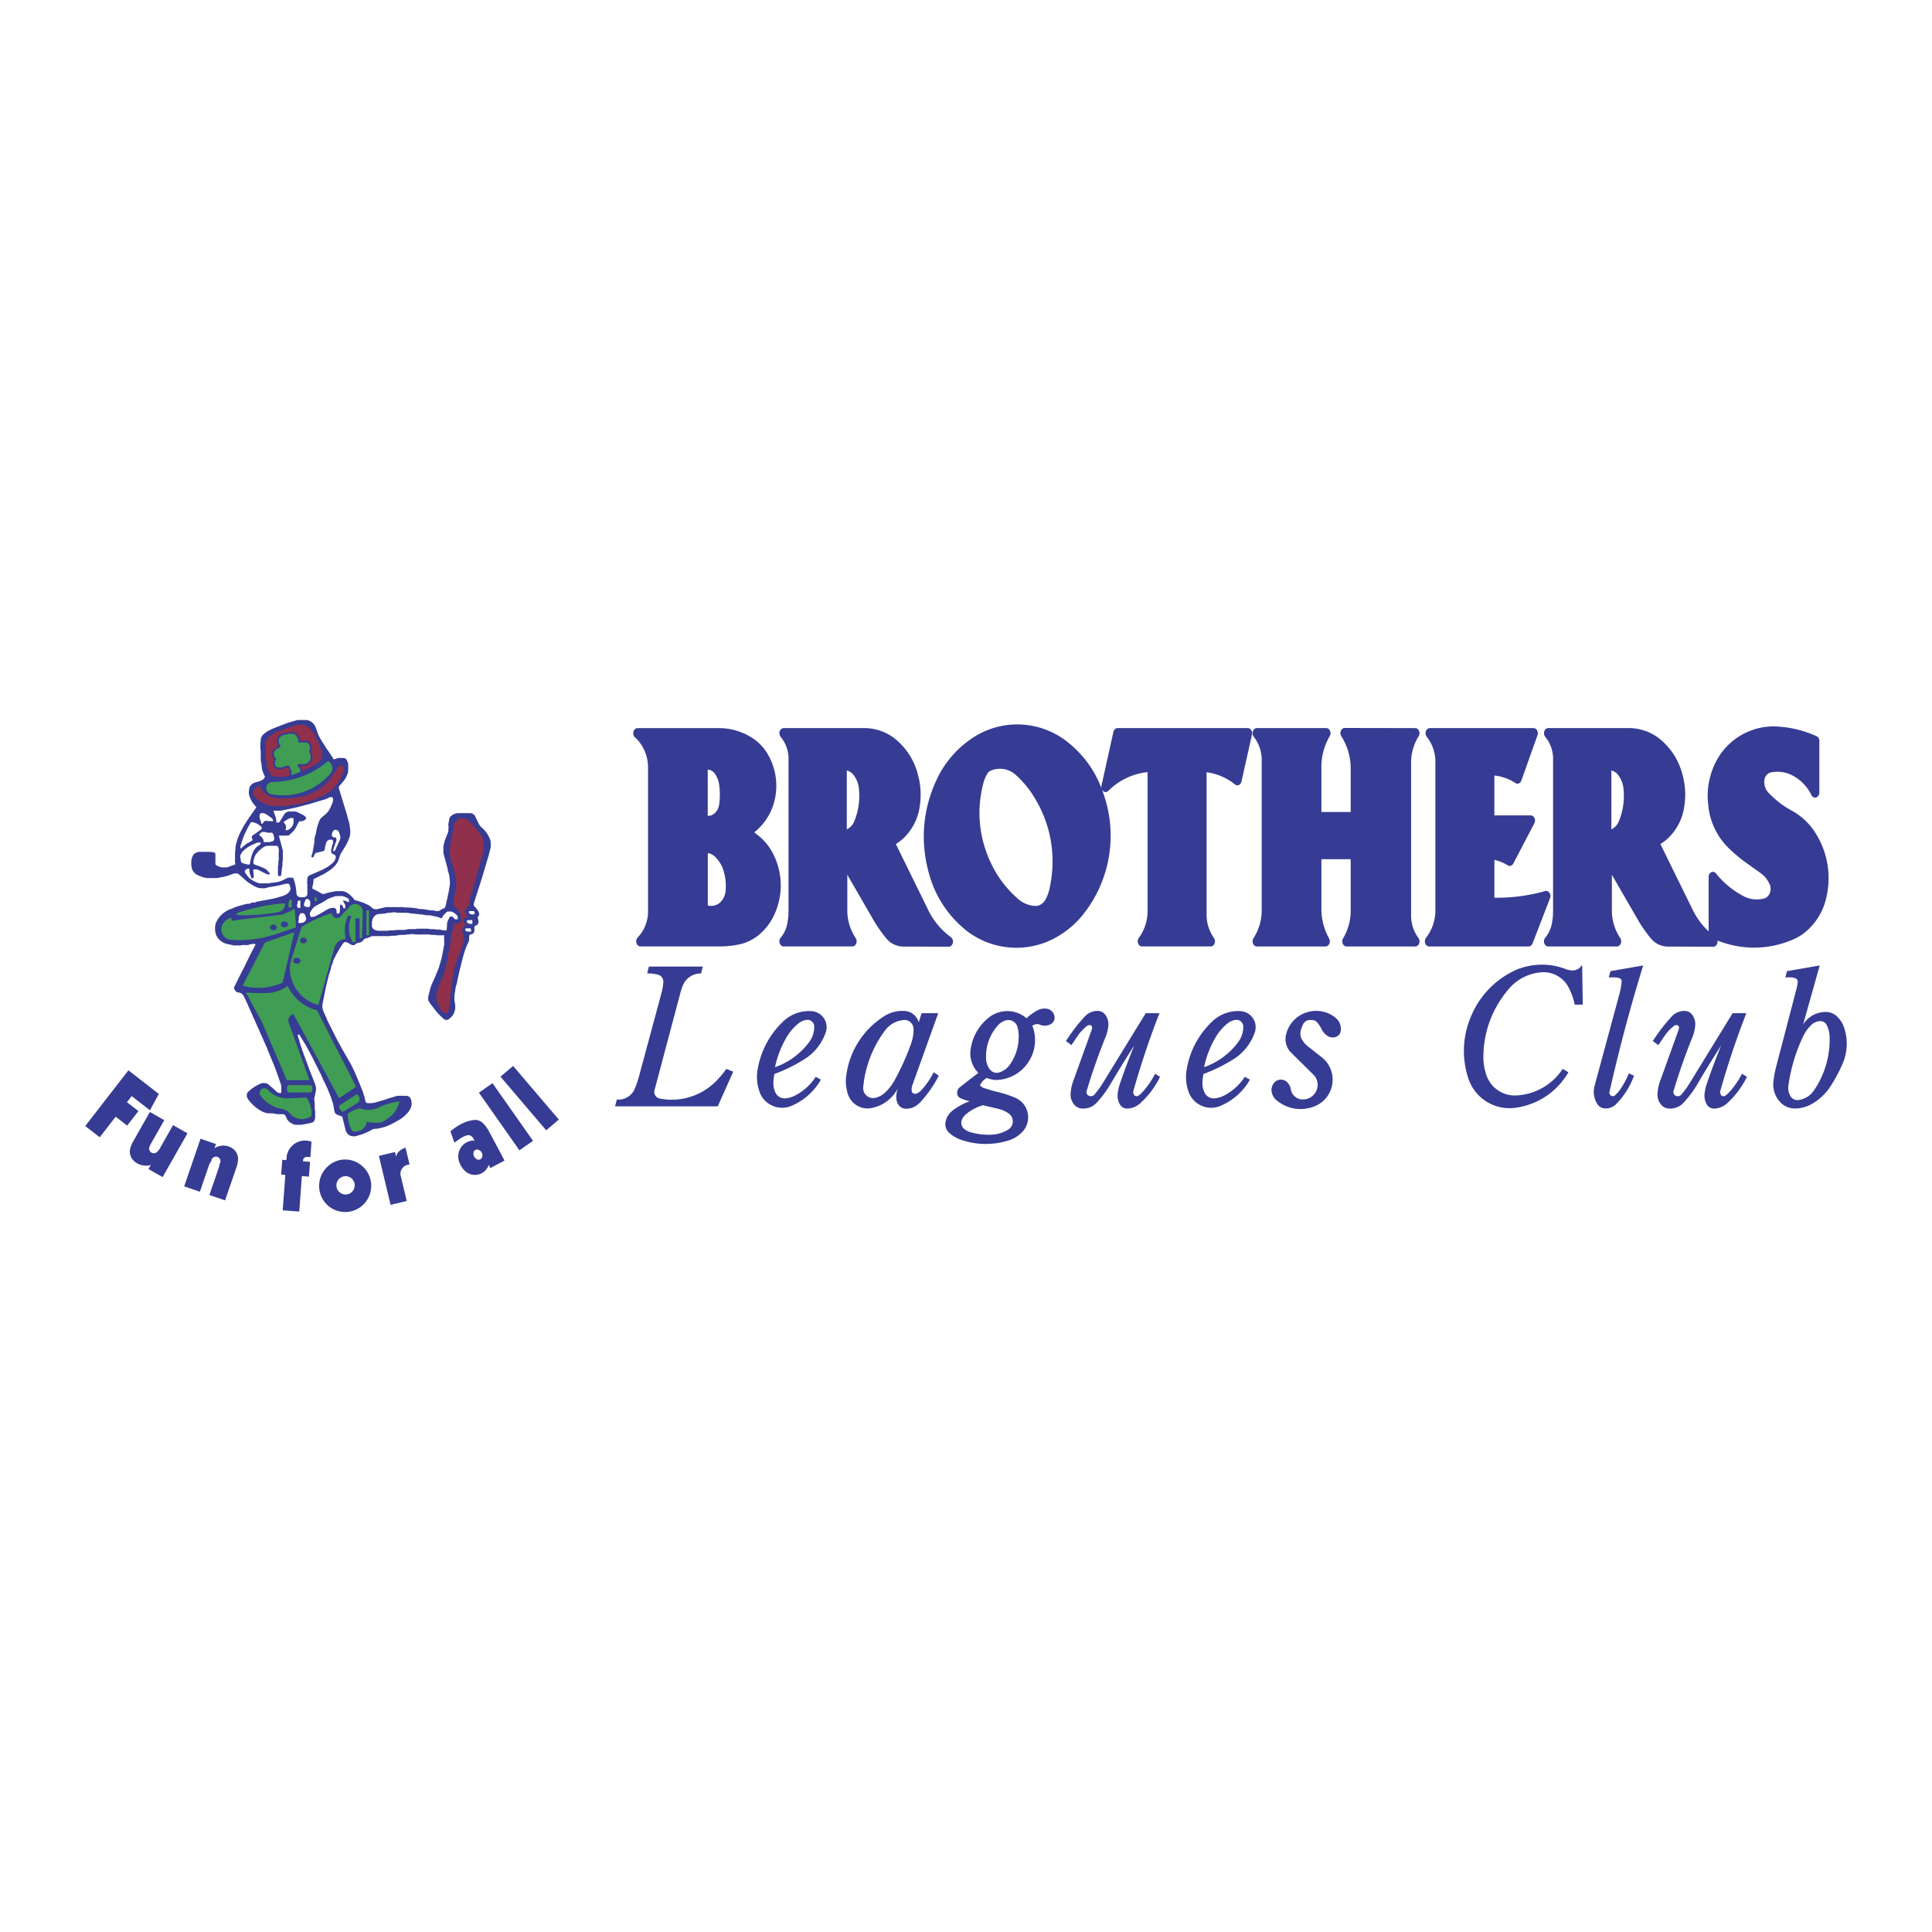 <svg xmlns="http://www.w3.org/2000/svg" width="2500" height="2500" viewBox="0 0 192.756 192.756"><g fill-rule="evenodd" clip-rule="evenodd"><path fill="#fff" d="M0 0h192.756v192.756H0V0z"/><path d="M46.802 90.907a.177.177 0 0 0-.012.149c.02.06.062.106.121.131a.602.602 0 0 0 .348.037.1.1 0 0 0 .068-.049.223.223 0 0 0-.036-.269h-.489v.001zm-.163.896a.148.148 0 0 0-.069.105.151.151 0 0 0 .034.122c.076.09.183.14.3.14h.225v-.367h-.49zm-.163.816a.186.186 0 0 0-.052.152l.011.092a.523.523 0 0 0 .306.082h.265v-.105a.34.34 0 0 0-.082-.22h-.448v-.001zm-16.71-2.772a.304.304 0 0 0-.062.153 1.067 1.067 0 0 1-.045.209.433.433 0 0 0-.008.234.337.337 0 0 0 .074.138h.245v-.733h-.204v-.001zm.775-.163a1.982 1.982 0 0 0-.171.382.645.645 0 0 0-.033.311.726.726 0 0 0 .481.119.11.11 0 0 0 .082-.051.293.293 0 0 0 .048-.17l-.001-.263a.31.31 0 0 0-.178-.281.472.472 0 0 0-.228-.047zm-.53 1.426a.676.676 0 0 0-.203.529l-.042.449c.088.002.169.002.257 0a.591.591 0 0 0 .431-.198.342.342 0 0 0 .075-.318c-.027-.1-.059-.19-.1-.285a.383.383 0 0 0-.074-.112.208.208 0 0 0-.12-.064l-.224-.001zm3.505-1.711c-.226.071-.428.14-.65.222a1.103 1.103 0 0 0-.246.127c-.277.19-.543.344-.847.49a2.363 2.363 0 0 0-.493.31.17.17 0 0 0-.03.03 4.51 4.51 0 0 0-.292.421.262.262 0 0 0-.039.122.55.55 0 0 0 .03.217.38.38 0 0 0 .08.141.878.878 0 0 0 .521-.109l.483-.263.597-.354a1.32 1.32 0 0 1 .337-.143.913.913 0 0 1 .396-.015.2.2 0 0 1 .116.064.28.28 0 0 1 .075.134c.032.121.045.235.042.359.052.001.1.001.152-.001a.147.147 0 0 0 .135-.11 1.34 1.34 0 0 0 .039-.357v-.387a.034.034 0 0 1-.012-.006c-.003-.003-.004-.008-.005-.012 0-.005.002-.009.005-.012s.007-.006.012-.006a.185.185 0 0 1 .081.004.31.31 0 0 1 .211.182.425.425 0 0 1 .034.176h.204v-.215a.38.38 0 0 0-.039-.172 4.639 4.639 0 0 0-.199-.367.036.036 0 0 1-.006-.02.579.579 0 0 1 .413.116.03.03 0 0 0 .016.005l.183.001a.33.33 0 0 0-.174-.383c-.087-.041-.166-.076-.253-.115a.83.83 0 0 0-.408-.072h-.469v-.002zm11.126 1.549a2.027 2.027 0 0 0-.284.248 1.476 1.476 0 0 0-.207.265.24.24 0 0 0-.039.138.423.423 0 0 1-.217-.03 2.194 2.194 0 0 0-.294-.096l-.649-.146-.306-.009a1.877 1.877 0 0 1-.51-.084l-.285-.003a.655.655 0 0 0-.236-.041 1.046 1.046 0 0 1-.294-.038l-.286-.002a1.605 1.605 0 0 0-.275-.06 2.71 2.71 0 0 0-.255-.021l-.855-.001a1.294 1.294 0 0 0-.693 0l-.286.002a1.203 1.203 0 0 1-.244.065l-.671.065a.593.593 0 0 0-.397.208 1.064 1.064 0 0 0-.229.442.6.6 0 0 0-.019.184c.005.098.004.187-.004.285a.447.447 0 0 0 .244.431.99.99 0 0 0 .465.111l.937-.001a.585.585 0 0 1 .245-.04l.367-.001a.642.642 0 0 1 .204-.039l.815-.002c.23-.068.452-.094.693-.08l.367-.001a.839.839 0 0 1 .326-.04l.978.001c.08.031.159.044.245.039l.326.001c.08.032.159.044.244.04l.326.001c.074.027.143.044.22.056.154.022.296.03.452.025l.036-.469a1.648 1.648 0 0 1 .006-.172.953.953 0 0 1 .097-.355l.131-.271a.214.214 0 0 1 .126-.11.215.215 0 0 1 .167.011.467.467 0 0 1 .203.193.148.148 0 0 0 .151.073h.184a1.92 1.92 0 0 1 .012-.24.057.057 0 0 0-.008-.04.891.891 0 0 0-.196-.236 1.498 1.498 0 0 0-.403-.249.127.127 0 0 0-.077-.009h-.348v.002zm-15.69-9.334a3.984 3.984 0 0 0-.605.365.114.114 0 0 0-.047.083.776.776 0 0 1 .153.175.488.488 0 0 1 .07.374 1.074 1.074 0 0 0-.02.226.519.519 0 0 0 .271-.055.935.935 0 0 0 .516-.944 1.278 1.278 0 0 1-.013-.223h-.325v-.001zm4.401 1.182a1.998 1.998 0 0 0-.127.149.578.578 0 0 0-.118.391.197.197 0 0 0 .071.139.3.3 0 0 0 .196.072.273.273 0 0 1 .181.064v.252a.29.29 0 0 1-.029.126 1.774 1.774 0 0 0-.1.253l-.184.556a.085.085 0 0 0 .009.076.088.088 0 0 0 .066.039.94.94 0 0 0 .075.003c.047-.081.085-.157.121-.245.093-.231.188-.437.3-.659.07-.136.115-.27.144-.42a.178.178 0 0 0 .001-.069 2.434 2.434 0 0 0-.134-.49.38.38 0 0 0-.393-.242 1.047 1.047 0 0 1-.079.005zm-8.314-.774c-.092.181-.186.34-.298.509l-.252.529c-.08.166-.148.319-.218.49l-.208.624a3.643 3.643 0 0 0-.069.232.418.418 0 0 0-.009.186.069.069 0 0 0 .056.058.07.07 0 0 0 .072-.034.503.503 0 0 1 .172-.177l.21-.174c.107-.09.215-.158.342-.218.115-.055.215-.115.318-.189a.116.116 0 0 0 .046-.08.115.115 0 0 0-.023-.088.302.302 0 0 1-.053-.106.22.22 0 0 1 .086-.235l.215-.146.632-.45a.144.144 0 0 0 .057-.158.34.34 0 0 0-.124-.182 4.302 4.302 0 0 0-.235-.165 1.386 1.386 0 0 0-.717-.226zm.652 2.038l-.491.21c-.29.129-.537.283-.78.486a1.458 1.458 0 0 0-.427.556.307.307 0 0 0-.019.196l.019.093c.015.079.023.151.026.231a.318.318 0 0 0 .241.301l.481.128a.17.17 0 0 0 .216-.175.526.526 0 0 1 .009-.131l.107-.454c.059-.253.15-.475.286-.697.126-.206.292-.362.504-.477a.275.275 0 0 0 .127-.136.327.327 0 0 0 .024-.131h-.323zm7.214-4.524a2.992 2.992 0 0 1-.703.283l-1.484.444c-.085.013-.162.03-.243.055l-1.022.267-1.336.279a.755.755 0 0 1-.164.017h-.491a.827.827 0 0 0-.111.007.08.08 0 0 0-.07.074.763.763 0 0 1 .099.21c.036.118.071.224.112.34.063.182.088.359.075.55h.21a.142.142 0 0 0 .112-.056l.456-.741a.655.655 0 0 1 .312-.262.522.522 0 0 1 .234-.041h.492c.089 0 .171.017.252.054.221.1.419.198.634.312a.745.745 0 0 1 .188.142.302.302 0 0 1 .084.226.952.952 0 0 1-.403.236.179.179 0 0 1-.065.008h-.224c-.1.182-.186.349-.277.534a1.978 1.978 0 0 1-.593.713.163.163 0 0 0-.067.138.669.669 0 0 0-.16.016 1.279 1.279 0 0 1-.39.025h-.509a.428.428 0 0 0 .023.232c.022.06.04.117.054.18l.167.599c.028.115.054.219.085.333.021.076.032.147.037.226l-.001.896a.569.569 0 0 0-.039.245l-.002.326a.813.813 0 0 0-.043.168l-.079.728a.126.126 0 0 1-.108.114.23.23 0 0 1-.169-.039.052.052 0 0 0-.014-.036.051.051 0 0 0-.035-.017l.001-.876a.672.672 0 0 0 .04-.204l.001-.286a.856.856 0 0 0 .04-.326 4.577 4.577 0 0 1 .005-.652 1.002 1.002 0 0 0-.052-.438.228.228 0 0 0-.178-.151l-.849-.001a.796.796 0 0 0-.263.045c-.129.056-.24.123-.35.212l-.083.068a2.813 2.813 0 0 0-.421.417c-.073.088-.13.175-.183.276a1.666 1.666 0 0 0-.153.776c.104.065.208.113.326.149.262.086.494.179.743.296a.967.967 0 0 1 .357.273c.045.054.087.101.135.151a.253.253 0 0 1 .068.189.474.474 0 0 1-.301-.04.983.983 0 0 0-.13-.053l-.755-.372a.365.365 0 0 0-.181-.038c-.081.004-.153.01-.233.021a.08.08 0 0 0-.07.074.24.24 0 0 1 .04.15l.034.456a.185.185 0 0 1-.051.149.187.187 0 0 1-.146.06 5.847 5.847 0 0 1-.122-.282 1.706 1.706 0 0 1-.123-.696.416.416 0 0 0-.416.178.193.193 0 0 0-.004.209 3.8 3.8 0 0 0 .348.472 1 1 0 0 0 .215.19l.147.098c.218.142.438.238.691.3a.666.666 0 0 0 .141.02l.856-.001c.102-.037.2-.059.307-.067l.097-.008c.303-.022.575-.082.859-.19l.53-.263a.432.432 0 0 1 .245-.042h.347c.018.048.035.091.055.138.035.083.062.16.087.246.111.397.173.769.198 1.181a.398.398 0 0 0 .293.369.583.583 0 0 0 .143.022c.114.005.218.003.332-.007a.339.339 0 0 0 .234-.116.34.34 0 0 0 .088-.247 6.542 6.542 0 0 1-.004-.14v-.648c0-.109-.008-.208-.028-.315a.174.174 0 0 1 .001-.051 1.11 1.11 0 0 0 .027-.276.45.45 0 0 1 .029-.178.368.368 0 0 1 .175-.203l1.28-.554c.147-.083.282-.156.432-.235.08-.042.15-.087.223-.141l.294-.228c.2-.151.334-.353.397-.596a.274.274 0 0 0-.146-.315 1.907 1.907 0 0 1-.245-.139.073.073 0 0 0-.035-.012.303.303 0 0 0-.021-.14.208.208 0 0 1-.013-.113c.03-.218.077-.415.149-.624a.787.787 0 0 0 .047-.215.35.35 0 0 0-.08-.253h-.23a.328.328 0 0 0-.198.067.53.53 0 0 0-.192.275 4.459 4.459 0 0 0-.137.637.203.203 0 0 1-.154.167l-.653.156a.283.283 0 0 0-.207.188 1.461 1.461 0 0 1-.089.212.145.145 0 0 0-.015.05h-.204a.848.848 0 0 1 .061-.303c.037-.094.06-.183.073-.283l.142-.783a.707.707 0 0 0 .01-.138c-.001-.018 0-.035.001-.053l.008-.074c0-.203.034-.388.104-.578.028-.078.047-.151.059-.232a2.8 2.8 0 0 1 .021-.127c.046-.231.098-.44.165-.667.044-.152.096-.287.163-.43.053-.114.121-.209.21-.297l.319-.262c.229-.189.401-.405.533-.67.104-.21.186-.408.258-.631a.684.684 0 0 0 .033-.246.357.357 0 0 0-.082-.216h-.244zM26.18 83c-.11.056-.202.123-.29.209a.12.12 0 0 0-.036.076c.098.095.185.183.28.28.12.122.18.282.168.453l.491-.002c.151 0 .289-.029.426-.091a.22.22 0 0 0 .121-.137.394.394 0 0 0 .005-.228l-.012-.042a.69.69 0 0 0-.176-.438h-.413a.46.46 0 0 1-.168-.031.848.848 0 0 0-.396-.049zm-.163-1.875a.39.39 0 0 0-.122.265.917.917 0 0 0 .093.452.669.669 0 0 1 .07.343.207.207 0 0 0 .135-.029.24.24 0 0 0 .097-.114.228.228 0 0 1 .206-.142l.744.04a.317.317 0 0 0-.116-.301l-.105-.082a4.132 4.132 0 0 0-.584-.378.488.488 0 0 0-.153-.053l-.265-.001zm3.668-9.292h.778c.212-.002.406.055.582.173.189.127.329.292.421.501.078.176.138.34.193.524.057.183.125.344.219.511.119.214.233.405.366.611l.34.535c.041.065.082.122.13.182l.354.529c.044.056.082.109.12.17.026.042.04.086.043.136a.163.163 0 0 0 .137.041.847.847 0 0 0 .214-.068c.116-.054.236-.072.363-.054h.33a.345.345 0 0 1 .301.177c.062.109.106.213.144.333a.56.56 0 0 1 .021.244v.39c0 .073-.004.14-.012.212a.843.843 0 0 1-.04.179 2.784 2.784 0 0 1-.236.522.46.46 0 0 1-.042.063 7.782 7.782 0 0 1-.537.65.28.28 0 0 0-.064.267l.795 2.583c.021.108.044.207.075.312l.146.486c.024.08.039.155.046.238l.063.482c.038.279.011.542-.084.807a5.074 5.074 0 0 1-.33.756l-.388.625a3.054 3.054 0 0 0-.262.528c-.087.42-.293.777-.615 1.061a3.831 3.831 0 0 1-.574.432 9.711 9.711 0 0 0-.17.106 3.194 3.194 0 0 1-.401.222l-.555.277a5.809 5.809 0 0 0-.281.15c.008.19-.01.364-.059.548-.03.118-.05.228-.063.349a.514.514 0 0 0 .158.111c.258.12.486.243.728.393a.437.437 0 0 0 .371.042c.252-.088.489-.147.752-.192l.417-.069h.484c.184 0 .352.043.512.134.296.171.533.386.733.665a.326.326 0 0 0 .21.134c.124.023.235.053.354.096.101.037.195.068.298.1.109.034.205.076.303.136l.086.035c.224.094.412.217.585.386a.595.595 0 0 0 .34.125.809.809 0 0 0 .333-.059l.693-.159 1.614-.001c.078 0 .148.013.22.04l.316.001c.048 0 .093.002.141.006l.069.005c.315.012.6.05.907.123a.768.768 0 0 0 .197.021c.054-.001.103.001.156.006.232.023.443.056.671.104a.701.701 0 0 0 .17.017c.095-.001.181.004.275.018.082.01.155.023.235.042a.628.628 0 0 0 .286.004.462.462 0 0 0 .198-.095.754.754 0 0 1 .271-.144.282.282 0 0 0 .188-.174c.026-.068.046-.131.062-.202l.271-1.257.108-.652c.025-.15.031-.29.019-.441a6.407 6.407 0 0 0-.063-.551 1.96 1.96 0 0 0-.099-.383.944.944 0 0 1-.058-.297l-.416-1.549a.52.52 0 0 1-.012-.204v-.301c-.002-.162.016-.31.06-.466l.084-.312.316-.812a.528.528 0 0 0 .037-.229.806.806 0 0 1 .019-.208.31.31 0 0 0 0-.142.72.72 0 0 1 0-.339l.079-.438a.454.454 0 0 1 .138-.252c.201-.186.443-.291.715-.311h1.235a.51.51 0 0 1 .348.134.65.65 0 0 1 .176.25l.295.619c.083.173.191.315.336.44.359.311.619.672.798 1.112.066.162.095.323.088.498-.002.068-.002.13 0 .198a.93.93 0 0 1-.039.315l-.168.652-.666 2.242-.74 2.31a2.922 2.922 0 0 0-.083.315.213.213 0 0 0 .057.195c.101.103.185.203.27.318l.113.163a.592.592 0 0 1 .104.309.287.287 0 0 1-.093.228.17.17 0 0 0-.042.181c.044.127.065.249.068.384a.331.331 0 0 1-.153.284 1.94 1.94 0 0 1-.255.144v.415c0 .08-.021.152-.066.218a.41.41 0 0 1-.28.174.432.432 0 0 0-.143.048 1.324 1.324 0 0 0-.04.411.627.627 0 0 1-.069.318 6.64 6.64 0 0 0-.379.92l-.157.527-.378 1.508-.198.9-.05.285c-.073.201-.12.391-.147.602a7.737 7.737 0 0 1-.088.566.145.145 0 0 0-.001.055v.26c-.002.207.023.396.081.596l.001.33a.823.823 0 0 1-.017.172c-.029.141-.07.264-.129.395a1.097 1.097 0 0 1-.311.406 2.267 2.267 0 0 0-.129.113.413.413 0 0 1-.305.119.416.416 0 0 1-.299-.135l-.232-.217a5.256 5.256 0 0 1-.685-.775l-.341-.445a3.22 3.22 0 0 1-.188-.273.39.39 0 0 1-.058-.176 1.46 1.46 0 0 1 .044-.492l.074-.262a3.97 3.97 0 0 1 .333-.99l.288-.654c.064-.168.126-.32.199-.486a3.42 3.42 0 0 0 .174-.489l.168-.58c.024-.084.044-.16.064-.246l.142-.707c.024-.125.043-.239.058-.365.056-.172.071-.34.047-.519v-.632H43.7a1.13 1.13 0 0 1-.3-.04l-.326-.001a.557.557 0 0 1-.205-.039l-1.25-.001c-.108 0-.207-.007-.314-.023a1.345 1.345 0 0 0-.434.007 1.168 1.168 0 0 1-.243.021.559.559 0 0 0-.203.034l-.26.001a2.544 2.544 0 0 0-.678.082h-.35a.617.617 0 0 0-.221.04l-1.754.001a.292.292 0 0 0-.139.034 1.88 1.88 0 0 1-.528.197.352.352 0 0 0-.193.112c-.05.057-.097.106-.151.159a.574.574 0 0 1-.331.157.78.78 0 0 0-.3.102.491.491 0 0 0-.12.098.14.14 0 0 1-.104.047.672.672 0 0 1-.373-.112 2.535 2.535 0 0 0-.281-.163.363.363 0 0 0-.289-.013.15.15 0 0 0-.059.041c-.087.102-.16.2-.232.312-.25.39-.459.756-.67 1.169a2.165 2.165 0 0 0-.129.281.986.986 0 0 0-.054.207l-.174.448c-.012.11-.032.208-.064.313a7.654 7.654 0 0 1-.14.42l-.089.367c-.031.111-.059.213-.087.324l-.15.635-.315 1.584c-.025.125-.033.24-.025.367a.9.9 0 0 0 .034.201c.044.16.098.303.17.451.121.24.219.465.312.717l1.027 2.037.237.408c.047.102.093.193.147.291l.892 1.543.19.381c.085.172.16.328.239.504l.464 1.096.31.791.133.402c.059.176.099.342.129.525.013.08.056.148.121.193a.23.23 0 0 0 .188.041h.326l.285-.049.938-.271.537-.178.741-.219a.527.527 0 0 1 .23-.018h.623l.107.002c.207.01.387.148.451.344.069.209.086.412.055.627a.908.908 0 0 1-.046.172c-.06.162-.137.301-.242.438a3.406 3.406 0 0 1-1.11.918l-.441.242a4.685 4.685 0 0 1-1.703.553l-.016.006-.191.002a.16.16 0 0 0-.083.021l-.406.215c-.297.16-.583.275-.909.367l-.376.111a.537.537 0 0 1-.159.023 2.95 2.95 0 0 1-.188-.006.72.72 0 0 1-.583-.348 1.185 1.185 0 0 1-.116-.25l-.311-1.266a.2.2 0 0 0-.143-.148 2.293 2.293 0 0 1-.395-.141.46.46 0 0 1-.27-.354l-.111-.658a.304.304 0 0 0-.023-.078l-.201-.604a.513.513 0 0 1-.021-.088l-.351-.854-.384-.803a7.347 7.347 0 0 1-.201-.463l-.883-1.766-.672-1.25-.666-1.08a.44.44 0 0 0-.089.008c-.03.004-.054.025-.062.055s-.001.059.021.08a.947.947 0 0 0 .053.189c.05.129.087.248.119.381.018.08.035.15.056.23.028.109.062.205.11.307.03.064.049.127.058.197l.34.938.147.381.235.65.564 1.436c.042.107.073.207.098.318.034.15.038.293.014.447-.034.215-.075.41-.129.623a.89.89 0 0 0-.013.381c.016.084.024.162.029.246v.514c0 .078.013.148.04.221l.001.637a.808.808 0 0 1-.125.443.047.047 0 0 1-.019.018.882.882 0 0 1-.287.123l-.177.039-.747.143a.43.43 0 0 1-.134.004h-.425a.666.666 0 0 1-.295-.066 2.079 2.079 0 0 1-.307-.184.964.964 0 0 1-.318-.375 1.78 1.78 0 0 1-.085-.201.344.344 0 0 0-.321-.234h-.389a1.85 1.85 0 0 1-.548-.08l-.357-.002c-.178 0-.339-.027-.507-.084a1.809 1.809 0 0 1-.405-.186 4.308 4.308 0 0 1-1.021-.848 2.402 2.402 0 0 1-.274-.375.57.57 0 0 1-.08-.322.523.523 0 0 1 .199-.393c.062-.049.118-.094.178-.146.129-.109.251-.201.393-.293l.265-.15c.129-.072.25-.131.387-.184a.549.549 0 0 1 .286-.035l.185.002c.025 0 .048.004.07.016a.842.842 0 0 1 .275.188l.282.234c.116.096.217.189.324.295.068.068.135.123.213.178.114.076.25.1.383.066v-.58a1.035 1.035 0 0 0-.088-.418l-.205-.617-.377-1.02-.729-1.766a.703.703 0 0 1-.034-.104l-2.112-4.754a4.985 4.985 0 0 0-.256-.492.613.613 0 0 0-.467-.268.426.426 0 0 1-.308-.168 1 1 0 0 1-.127-.219.199.199 0 0 1 .036-.213l.736-1.488c.069-.107.125-.211.177-.326l.659-1.354.509-.977a.071.071 0 0 0-.055-.106.732.732 0 0 0-.272.017.699.699 0 0 1-.188.019.175.175 0 0 0-.148.071.94.94 0 0 1-.237.009h-.355a.616.616 0 0 0-.22.04l-.592.001a.837.837 0 0 1-.222-.03 6.105 6.105 0 0 0-.426-.096 1.655 1.655 0 0 1-.972-.556 1.276 1.276 0 0 1-.283-.571 2.257 2.257 0 0 1-.053-.449c-.001-.304.077-.58.235-.839a2.58 2.58 0 0 1 1.375-1.108l.367-.153c.133-.056.257-.097.397-.133.126-.032.241-.064.365-.104.17-.053.328-.089.503-.116a.439.439 0 0 1 .12-.002.194.194 0 0 0 .12-.027.656.656 0 0 1 .426-.094.21.21 0 0 0 .167-.055.15.15 0 0 1 .099-.037l1.651-.304c.292-.076.555-.149.843-.235.152-.046.285-.102.424-.178a.986.986 0 0 0 .237-.179.754.754 0 0 0 .192-.307.226.226 0 0 0 .009-.121 2.355 2.355 0 0 0-.096-.369.142.142 0 0 0-.113-.093 1.008 1.008 0 0 0-.412.034 8.664 8.664 0 0 1-.929.21l-.078.014-.225.035a6.233 6.233 0 0 0-.675.144.525.525 0 0 1-.216.013l-.193-.001a.752.752 0 0 1-.177-.021 1.892 1.892 0 0 1-.481-.182 7.115 7.115 0 0 1-.445-.263c-.2-.127-.37-.26-.542-.422l-.599-.533a.204.204 0 0 0-.119-.054.99.99 0 0 0-.502.061 7.305 7.305 0 0 1-.854.272l-.286.05-.367.072-.928.001a.924.924 0 0 1-.105-.006 2.14 2.14 0 0 1-.583-.151 8.828 8.828 0 0 0-.254-.098 1.048 1.048 0 0 1-.653-.7 1.435 1.435 0 0 1-.064-.451v-.256c0-.078.01-.148.032-.223.03-.104.062-.197.103-.298a.589.589 0 0 1 .266-.305c.198-.111.414-.152.639-.121h.83c.088 0 .167.009.253.027l.183.041a.133.133 0 0 1 .099.156l.002.971a.14.14 0 0 0 .063.118c.187.127.384.204.607.235h.391a.563.563 0 0 0 .261-.061l.367-.137a6.01 6.01 0 0 0 .227-.074.105.105 0 0 0 .061-.054.1.1 0 0 0 .005-.081.666.666 0 0 1-.027-.307v-.721c0-.09.013-.171.04-.257l.001-.236c0-.095.012-.181.036-.272.022-.08.041-.153.06-.233.072-.296.162-.56.289-.837.203-.445.417-.835.684-1.245.219-.337.425-.64.658-.967l.23-.326.123-.184a.14.14 0 0 0-.041-.084 2.447 2.447 0 0 1-.551-.805l-.05-.118a.998.998 0 0 1-.08-.287l-.027-.196c.012-.13.027-.248.046-.377a.622.622 0 0 1 .159-.338.993.993 0 0 1 .527-.308l.086-.019c.171-.038.322-.092.478-.172a.704.704 0 0 0 .279-.254.183.183 0 0 0 .009-.181 2.634 2.634 0 0 1-.235-.584 1.937 1.937 0 0 1-.05-.263l-.04-.371a1.656 1.656 0 0 0-.062-.304l-.001-.937a.535.535 0 0 0-.04-.205l-.001-.555c0-.077.013-.147.04-.219l.002-.184c0-.053.008-.102.026-.152a.885.885 0 0 1 .249-.379c.149-.134.3-.242.476-.34.217-.121.422-.217.655-.304l.285-.109.449-.182.692-.251.836-.239z" fill="#363c93"/><path d="M27.026 79.229a.61.61 0 0 1-.449-.679c.021-.152.093-.282.208-.382s.256-.15.409-.149a8.628 8.628 0 0 0 5.525-2.083.8.8 0 0 1 .424.572.799.799 0 0 1-.194.684 6.224 6.224 0 0 1-5.923 2.037z" fill="#409e54"/><path d="M33.842 76.397a1.193 1.193 0 0 0-.207.272c-.071.128-.143.24-.228.359l-.304.454a4.533 4.533 0 0 1-.38.494 3.695 3.695 0 0 1-.442.42 3.5 3.5 0 0 1-1.01.667l-.597.246a2.4 2.4 0 0 1-.526.152c-.065.012-.125.022-.189.035-.17.024-.324.049-.493.08a1.597 1.597 0 0 0-.169.04l-.286.003a.643.643 0 0 1-.204.04h-1.264a.185.185 0 0 1-.105-.031.781.781 0 0 0-.254-.103 1.556 1.556 0 0 1-.59-.26 1.593 1.593 0 0 1-.399-.395 1.935 1.935 0 0 1-.203-.343.133.133 0 0 0-.078-.071.246.246 0 0 0-.252.054c-.105.098-.199.19-.299.294a.456.456 0 0 0-.121.22.4.4 0 0 0 .052.305 1.728 1.728 0 0 0 .397.445c.44.353.932.561 1.491.63.11.014.211.023.322.027l.815-.001a.615.615 0 0 1 .285-.037c.087.01.168.002.252-.024.112-.036.217-.06.334-.075l.443-.047a3.328 3.328 0 0 0 .763-.176l.163-.044a9.55 9.55 0 0 0 1.042-.344l.642-.299c.079-.037.149-.073.225-.117.184-.104.342-.214.502-.351.174-.147.322-.292.473-.462a2.98 2.98 0 0 0 .303-.402c.102-.163.186-.317.267-.491.067-.142.125-.273.186-.418.075-.18.109-.357.108-.553a.143.143 0 0 0-.012-.058.533.533 0 0 0-.086-.135h-.367zM45.947 81.655a1.133 1.133 0 0 0-.535.395.805.805 0 0 0-.155.388l-.082.585a4.27 4.27 0 0 1-.139.642l-.143.818a.64.64 0 0 0-.007.169v.458c0 .082.002.157.007.239.006.086.019.164.042.248l.481 1.627a.342.342 0 0 0 .035.194.456.456 0 0 1 .047.249v.367a.562.562 0 0 1 .027.293l-.253 1.423c-.007.04-.009.077-.007.118a.568.568 0 0 1-.033.216.334.334 0 0 0 .124.384c.074.052.138.104.204.166.144.137.249.289.327.472a.819.819 0 0 1 .061.228c.011.104.032.198.065.297a.361.361 0 0 1-.022.272.497.497 0 0 1-.179.196.462.462 0 0 1-.292.071h-.265c.005.157-.013.299-.056.45a6.037 6.037 0 0 0-.138.595 6.202 6.202 0 0 0-.062.402l-.044.427a6.881 6.881 0 0 0-.083.344.622.622 0 0 0-.014.167.58.58 0 0 1-.037.226c-.033.087-.055.17-.07.262l-.098.635a4.505 4.505 0 0 1-.101.475l-.325 1.209a1.015 1.015 0 0 1-.112.268 4.078 4.078 0 0 0-.225.436c-.057.129-.1.252-.135.389a3.675 3.675 0 0 1-.163.502l-.048.285v.393c0 .078.01.148.032.223.082.27.185.506.328.75.075.127.146.242.228.365a.195.195 0 0 0 .206.084h.265c.005-.008.009-.016.015-.023a.651.651 0 0 0 .142-.254c.042-.146.066-.285.076-.438l.07-.559c.012-.102.02-.193.023-.295l.001-.285c.031-.082.05-.158.062-.246l.026-.361.085-.631.083-.52.108-.51c.011-.15.035-.285.078-.43l.099-.33.125-.383c.097-.295.2-.56.328-.842l.163-.478a1.1 1.1 0 0 0 .104-.284c.022-.099.044-.189.07-.287.033-.124.045-.241.037-.368a.824.824 0 0 0-.047-.241l-.129-.265a.485.485 0 0 1-.053-.245c.03.013.064.009.09-.011a.088.088 0 0 0 .035-.084.122.122 0 0 0-.084-.028.648.648 0 0 1 .3-.312.12.12 0 0 0 .066-.097 1.011 1.011 0 0 1-.139-.174.618.618 0 0 1-.093-.25.22.22 0 0 1 .04-.169.228.228 0 0 1 .147-.094.941.941 0 0 0 .186-.054.073.073 0 0 0 .042-.054.074.074 0 0 0-.024-.064.79.79 0 0 1-.277-.442.193.193 0 0 1 .058-.186l.169-.171a.773.773 0 0 0 .215-.413l.083-.405c.01-.166.047-.315.115-.466l.317-1.114c.024-.084.048-.161.078-.244l.135-.489.15-.489a1.31 1.31 0 0 1 .082-.326l.176-.611a.393.393 0 0 1 .024-.186l.044-.12c.121-.288.191-.567.223-.877l.002-.63c0-.08-.005-.153-.015-.232a7.582 7.582 0 0 1-.019-.149 1.119 1.119 0 0 0-.203-.527c-.137-.19-.266-.361-.412-.545a6.281 6.281 0 0 0-.941-.96.82.82 0 0 0-.24-.138.296.296 0 0 0-.106-.019h-.346v.003z" fill="#90304c"/><path d="M29.962 77.001a7.474 7.474 0 0 1-.904.333.713.713 0 0 0-.033-.502 2.988 2.988 0 0 1-.093-.244.631.631 0 0 0-.103-.191.7.7 0 0 0-.465.089.615.615 0 0 1-.208.073l-.37.002a.423.423 0 0 1-.122-.017.31.31 0 0 1-.219-.248.783.783 0 0 1 .097-.523.16.16 0 0 0 .022-.068 3.664 3.664 0 0 0-.134-.174.484.484 0 0 1-.081-.47.606.606 0 0 1 .132-.219.704.704 0 0 1 .28-.188.414.414 0 0 0 .173-.123l.078-.09a.916.916 0 0 1-.208-.515.46.46 0 0 1 .117-.347l.028-.031a.717.717 0 0 1 .389-.234c.035-.008.066-.011.102-.008a.363.363 0 0 0 .199-.04.418.418 0 0 1 .208-.047h.355a.368.368 0 0 1 .255.096.863.863 0 0 1 .293.541c.011.075.015.144.014.22h.755c.085 0 .164.03.226.088.165.15.225.382.153.593l-.052.148a.197.197 0 0 0 .011.154c.027.054.05.104.073.16a.773.773 0 0 1 .025.554.603.603 0 0 1-.112.197.734.734 0 0 1-.651.265l-.4.001a.112.112 0 0 0-.098.062.108.108 0 0 0 .012.116c.107.127.187.257.251.41a.251.251 0 0 1 .005.177z" fill="#409e54"/><path d="M30.146 76.923a.447.447 0 0 0-.029-.162 1.723 1.723 0 0 0-.196-.351l-.003-.003.27-.001a.904.904 0 0 0 .789-.326.792.792 0 0 0 .143-.253.939.939 0 0 0-.029-.674l-.079-.172a.025.025 0 0 1-.002-.019l.053-.151a.727.727 0 0 0-.199-.774.498.498 0 0 0-.342-.133h-.592a1.053 1.053 0 0 0-.357-.717.536.536 0 0 0-.369-.14h-.352a.604.604 0 0 0-.289.066.197.197 0 0 1-.109.022.49.49 0 0 0-.153.012.889.889 0 0 0-.479.288l-.026.029a.626.626 0 0 0-.161.476c.015.178.067.338.161.491a.253.253 0 0 1-.093.062.843.843 0 0 0-.514.51.651.651 0 0 0 .108.634l.072.094a.96.96 0 0 0-.093.591.48.48 0 0 0 .34.385c.057.016.11.024.17.023l.384-.001.014-.002a.792.792 0 0 0 .264-.093.536.536 0 0 1 .284-.074.43.43 0 0 1 .037.082c.03.09.061.171.099.258a.55.55 0 0 1 .025.385.157.157 0 0 0 0 .096l-.013.003c-.26.074-.505.109-.775.113h-.478a.932.932 0 0 1-.328-.039.64.64 0 0 1-.234-.122.836.836 0 0 1-.204-.246 1.91 1.91 0 0 1-.216-.678l-.08-.587-.071-.361a.847.847 0 0 0 .022-.188l-.008-1.248c.143-.34.38-.605.703-.785.241-.135.471-.24.731-.334l1.355-.485.265-.103h.55a.696.696 0 0 1 .373.069c.179.085.33.188.475.324.081.075.146.153.205.247.056.087.11.164.176.244a.804.804 0 0 1 .115.188l.327.743.173.504.05.132c.062.166.111.319.156.491a.37.37 0 0 1 .002.184.975.975 0 0 1-.166.37 1.369 1.369 0 0 1-.413.378l-.503.304c-.216.121-.42.217-.651.307l-.285.117z" fill="#90304c"/><path d="M23.735 91.292c-.027.003-.054-.004-.076-.02s-.037-.039-.043-.065a.106.106 0 0 1 .012-.078.108.108 0 0 1 .061-.05 20.237 20.237 0 0 1 4.733-.961.791.791 0 0 1-.15.571.792.792 0 0 1-.501.313 17.624 17.624 0 0 1-4.036.29zm5.067-.766a1.201 1.201 0 0 1 .108-.764l.19.003v.761h-.298zm-4.591 7.81l2.221-4.296 2.928-1.036-1.16 5.027a5.813 5.813 0 0 1-3.989.305zm-1.07-4.565a1.037 1.037 0 0 1-.868-.454 1.033 1.033 0 0 1-.112-.973c.177-.41.531-.698.969-.788a.184.184 0 0 0-.031.215c.039.07.119.108.198.092.106-.02.203-.042.308-.072l4.526-.535a7.208 7.208 0 0 0 1.266-.589l.142 1.855-1.756.587c-1.53.541-3.022.754-4.642.662zm3.013 8.239l-1.614-2.988c.777.059 1.486.074 2.265.049a3.702 3.702 0 0 0 1.899-.707 4.433 4.433 0 0 0 2.923 2.439l3.901 7.629-1.695 1.131-4.555-8.385a.652.652 0 0 0-.425.328.654.654 0 0 0-.045.535l2.066 5.725h-2.26l-2.46-5.756zm2.566 6.982a.81.81 0 0 1 0-.727h2.314c.088.104.133.227.133.363s-.045.26-.133.363H28.72v.001zm-.629 1.639a3.308 3.308 0 0 1-2.083-1.307.457.457 0 0 1-.09-.326.45.45 0 0 1 .155-.301.465.465 0 0 1 .63.014 2.6 2.6 0 0 0 1.951.877l1.935-.082c.364.555.525 1.174.479 1.836-.328.24-.712.34-1.115.293s-.754-.232-1.018-.541a1.314 1.314 0 0 0-.844-.463zm9.921 1.348a4.802 4.802 0 0 1-1.431-.047 1.16 1.16 0 0 1-.3.625c-.3.293-.726.402-1.131.287a3.053 3.053 0 0 1-.45-1.721 2.824 2.824 0 0 1 1.2-.543c.581.207 1.18.199 1.754-.023a7.104 7.104 0 0 1 2.205-.67 2.984 2.984 0 0 1-.681 1.295c-.35.339-.722.593-1.166.797zm-2.225-2.018l-1.558.961a.564.564 0 0 1-.382-.619l1.743-1.135a.57.57 0 0 1 .263.355.57.57 0 0 1-.066.438zm-8.84-17.435c0-.064.021-.122.062-.17.058-.065.133-.104.219-.116s.168.006.242.052a.29.29 0 0 1 .12.145.26.26 0 0 1-.047.26.358.358 0 0 1-.219.116.357.357 0 0 1-.242-.052.286.286 0 0 1-.12-.145.274.274 0 0 1-.015-.09zm1.063-.299a.255.255 0 0 1 .07-.173.366.366 0 0 1 .182-.108.427.427 0 0 1 .326.042.298.298 0 0 1 .132.148.242.242 0 0 1 0 .183.298.298 0 0 1-.132.148.425.425 0 0 1-.428 0 .298.298 0 0 1-.132-.148.26.26 0 0 1-.018-.092zm.951 3.859l1.129-3.611c.97-.59 1.916-1.022 2.997-1.371a.534.534 0 0 0 .276.426.536.536 0 0 0 .507.01l.794-.843.23-.267a.752.752 0 0 1 1.3.531l-.075 2.644-.247-.034v-1.943h-.408V94h-.29a3.064 3.064 0 0 1-.107-2.631h-.354a3.72 3.72 0 0 0-.215 2.309 1.212 1.212 0 0 0-1.157.954l-1.578 5.629a3.712 3.712 0 0 1-2.194-1.555 3.736 3.736 0 0 1-.608-2.62zm7.598-2.774V90.82h.247v2.492h-.247zm-4.971-3.4h-.203V89.5l.129-.002a.522.522 0 0 1 .074.414zm-1.643 3.921c0-.063.022-.121.063-.17a.358.358 0 0 1 .219-.116.35.35 0 0 1 .242.052.285.285 0 0 1 .12.145.262.262 0 0 1-.047.26.358.358 0 0 1-.219.116.356.356 0 0 1-.242-.052.283.283 0 0 1-.136-.235zm-.688 2.02a.256.256 0 0 1 .069-.174c.05-.054.11-.09.182-.108a.425.425 0 0 1 .327.042c.06.034.104.084.132.148a.242.242 0 0 1 0 .183.302.302 0 0 1-.132.148.43.43 0 0 1-.428 0 .302.302 0 0 1-.132-.148.238.238 0 0 1-.018-.091z" fill="#409e54"/><path d="M8.504 112.344l4.309-5.557 3.035 2.354-.889 1.629-1.821-1.412-.471.605 1.144.889-1.123 1.447-1.144-.887-1.593 2.053-1.447-1.121zm10.201.726l-2.478 4.367-1.413-.801.233-.41a1.729 1.729 0 0 1-1.706-.42 1.256 1.256 0 0 1-.343-1.236 2.77 2.77 0 0 1 .278-.674l1.676-2.955 1.439.816-1.377 2.428c-.053.096-.09.186-.118.291a.47.47 0 0 0 .2.512c.17.107.393.094.547-.035a1.27 1.27 0 0 0 .311-.387l1.312-2.312 1.439.816zm-.328 5.291l1.63-4.75 1.537.527-.144.42a1.622 1.622 0 0 1 1.79.016c.382.258.593.691.558 1.15-.02.25-.066.477-.149.713l-1.142 3.324-1.565-.537.941-2.74c.039-.111.059-.221.062-.338a.456.456 0 1 0-.806-.31 1.284 1.284 0 0 0-.255.465l-.892 2.598-1.565-.538zm12.702-4.449l-.112 1.533-.266-.02a.56.56 0 0 0-.246.035.326.326 0 0 0-.213.268l-.018.137.707.051-.107 1.475-.707-.053-.259 3.537-1.65-.121.258-3.537-.413-.029.108-1.473.413.029.017-.238a1.822 1.822 0 0 1 .845-1.42 1.823 1.823 0 0 1 1.643-.174zm2.488 4.422a.906.906 0 0 0 .518.752.91.91 0 0 0 1.301-.896.906.906 0 0 0-.518-.752.909.909 0 0 0-.909.072.908.908 0 0 0-.392.824zm.694-2.646a2.623 2.623 0 0 1 2.497 1.449 2.622 2.622 0 0 1-.344 2.867 2.587 2.587 0 0 1-2.783.791 2.587 2.587 0 0 1-1.783-2.277c-.052-.707.167-1.371.626-1.91s1.081-.86 1.787-.92zm4.709 4.521l-1.169-4.885 1.609-.385.11.459c.06-.264.207-.482.427-.639.162-.113.325-.195.513-.256l.399 1.668-.211.051a.894.894 0 0 0-.578.438.897.897 0 0 0-.075.721l.584 2.443-1.609.385zm8.952-4.543a.353.353 0 0 0 .169-.195c.06-.16.048-.332-.033-.482s-.218-.254-.386-.291a.341.341 0 0 0-.264.045.346.346 0 0 0-.157.217.617.617 0 0 0 .053.432c.07.135.18.234.321.291a.355.355 0 0 0 .297-.017zm1.004.873l-.167-.314a1.44 1.44 0 0 1-1.038.955 1.439 1.439 0 0 1-1.357-.379 2.268 2.268 0 0 1-.574-.963 1.561 1.561 0 0 1 .146-1.264 1.56 1.56 0 0 1 1.028-.752.901.901 0 0 1 .373-.008.676.676 0 0 0-.033-.078l-.079-.148a.69.69 0 0 0-.199-.234.47.47 0 0 0-.429-.08 2.371 2.371 0 0 0-.712.34l-.55.383-.397-1.125a5.809 5.809 0 0 1 1.225-.801 3.532 3.532 0 0 1 1.107-.326c.342-.043.672.068.916.312.257.264.456.537.625.863l1.525 2.869-1.41.75zm2.899-1.769l-4.042-5.752 1.354-.951 4.042 5.754-1.354.949zm2.67-1.999l-4.561-5.352 1.259-1.072 4.561 5.352-1.259 1.072zM75.249 83.046l.371.288a5.526 5.526 0 0 1 1.614 2.053 6.917 6.917 0 0 1 .184 5.477 5.755 5.755 0 0 1-1.472 2.202 4.52 4.52 0 0 1-2.151 1.147 9.279 9.279 0 0 1-2.075.214h-7.819a.361.361 0 0 1-.201-.06.452.452 0 0 1-.153-.166.585.585 0 0 1 .081-.677 3.756 3.756 0 0 0 1.026-2.622V76.664a4.129 4.129 0 0 0-.854-2.62 3.325 3.325 0 0 0-.447-.479.496.496 0 0 1-.133-.196.589.589 0 0 1 .028-.489.459.459 0 0 1 .154-.173.356.356 0 0 1 .205-.062l8.116-.001a6.12 6.12 0 0 1 3.342.988c.548.356.982.781 1.35 1.322a6.225 6.225 0 0 1 .523 5.918 5.816 5.816 0 0 1-1.689 2.174zm9.237-.298l.022-.011a1.54 1.54 0 0 0 .702-.747 6.684 6.684 0 0 0 .487-3.265 2.62 2.62 0 0 0-.478-1.326 1.233 1.233 0 0 0-.734-.527v5.876h.001zm4.89 1.46l3.151 6.415a7.363 7.363 0 0 0 2.349 2.885c.067.05.117.112.151.189a.59.59 0 0 1-.007.506.456.456 0 0 1-.156.184.362.362 0 0 1-.211.066l-4.587-.015a2.202 2.202 0 0 1-1.651-.829 13.698 13.698 0 0 1-1.378-2.007l-2.5-4.327v3.446a4.987 4.987 0 0 0 .837 2.877.588.588 0 0 1 0 .637.434.434 0 0 1-.148.141.363.363 0 0 1-.185.051h-6.852a.362.362 0 0 1-.194-.056.448.448 0 0 1-.151-.155.584.584 0 0 1 .046-.663 3.08 3.08 0 0 0 .659-1.409c.086-.45.125-.866.122-1.324V75.839a3.448 3.448 0 0 0-.785-2.327.588.588 0 0 1-.042-.66.445.445 0 0 1 .151-.154.36.36 0 0 1 .193-.055h8.156a4.93 4.93 0 0 1 3.246 1.317 6.637 6.637 0 0 1 1.994 3.339 7.514 7.514 0 0 1 .165 3.244 5.413 5.413 0 0 1-1.534 3.015 4.402 4.402 0 0 1-.839.65zm9.239 1.334a10.92 10.92 0 0 0 2.891 4.083 2.821 2.821 0 0 0 1.732.76c.264.016.512-.062.721-.227a1.31 1.31 0 0 0 .357-.423c.191-.359.32-.711.402-1.11.727-3.328.104-6.643-1.783-9.479a9.903 9.903 0 0 0-1.504-1.751 2.35 2.35 0 0 0-2.623-.49.636.636 0 0 0-.275.246 3.547 3.547 0 0 0-.436 1.03c-.638 2.501-.464 4.975.518 7.361zm21.766-8.491v14.096c-.02.891.227 1.709.736 2.44a.586.586 0 0 1 .012.643.455.455 0 0 1-.148.145.37.37 0 0 1-.188.052h-6.852a.36.36 0 0 1-.189-.053.452.452 0 0 1-.15-.148.589.589 0 0 1 .021-.65 4.567 4.567 0 0 0 .871-2.754V77.036l-.039.003a6.47 6.47 0 0 0-3.879 1.868.377.377 0 0 1-.55-.011.557.557 0 0 1-.094-.139l.068.176a12.61 12.61 0 0 1-2.07 12.467 9.142 9.142 0 0 1-3.143 2.419 8.109 8.109 0 0 1-8.921-1.444 10.924 10.924 0 0 1-3.231-5.406c-.826-3.106-.558-6.212.79-9.13a10.115 10.115 0 0 1 3.58-4.197 8.05 8.05 0 0 1 9.639.499 10.557 10.557 0 0 1 3.264 4.551l-.004-.012a.605.605 0 0 1-.008-.299l1.188-5.358a.544.544 0 0 1 .111-.229.403.403 0 0 1 .3-.151h13.004a.385.385 0 0 1 .285.131.582.582 0 0 1 .127.512l-1.049 4.689a.505.505 0 0 1-.188.302.372.372 0 0 1-.459-.008 5.547 5.547 0 0 0-2.834-1.218zm-49.762 8.067v5.232l.053.008c.127.019.245.024.373.019.289-.016.548-.121.766-.311a1.65 1.65 0 0 0 .497-.764c.051-.159.08-.31.091-.477a5.166 5.166 0 0 0-.207-1.942 3.224 3.224 0 0 0-.809-1.364 1.287 1.287 0 0 0-.764-.401zm-.008-8.334v4.608a.793.793 0 0 0 .402-.068c.245-.115.434-.294.562-.532a1.53 1.53 0 0 0 .177-.538 7.38 7.38 0 0 0 .016-1.831 2.635 2.635 0 0 0-.413-1.186.96.96 0 0 0-.573-.428.83.83 0 0 0-.171-.025zm54.453 16.818a5.142 5.142 0 0 0 .816-2.864V75.904a3.787 3.787 0 0 0-.795-2.403.59.59 0 0 1-.027-.654.43.43 0 0 1 .15-.15.363.363 0 0 1 .189-.054h6.922c.064 0 .125.016.182.048a.431.431 0 0 1 .146.136.586.586 0 0 1 .018.624 6.017 6.017 0 0 0-.828 3.186v4.379h2.922v-4.223a6.003 6.003 0 0 0-.938-3.344.59.59 0 0 1 .01-.631.437.437 0 0 1 .148-.139.355.355 0 0 1 .182-.049l7.037.014a.36.36 0 0 1 .184.05.44.44 0 0 1 .148.14.587.587 0 0 1 .006.632 4.9 4.9 0 0 0-.75 2.701v15.089c-.016.853.23 1.636.732 2.326a.587.587 0 0 1 .018.648.462.462 0 0 1-.148.147.372.372 0 0 1-.189.053h-6.852a.367.367 0 0 1-.182-.048.433.433 0 0 1-.146-.136.592.592 0 0 1-.018-.625 5.433 5.433 0 0 0 .758-2.801v-5.1h-2.922v4.883a6 6 0 0 0 .768 3.031.583.583 0 0 1-.031.615.426.426 0 0 1-.145.132.377.377 0 0 1-.18.047h-6.852a.36.36 0 0 1-.184-.05.444.444 0 0 1-.148-.141.59.59 0 0 1-.001-.635zm24.03-16.227v3.976h3.629c.064 0 .121.015.176.045a.437.437 0 0 1 .145.129.59.59 0 0 1 .041.607l-2.098 4.019a.44.44 0 0 1-.188.196.365.365 0 0 1-.367-.012 4.16 4.16 0 0 0-1.336-.542v3.77l.275.004a17.656 17.656 0 0 0 4.793-.667.347.347 0 0 1 .189-.001.396.396 0 0 1 .17.096.482.482 0 0 1 .119.176.59.59 0 0 1 .006.441l-1.748 4.521a.488.488 0 0 1-.119.182.366.366 0 0 1-.268.114h-9.928a.346.346 0 0 1-.191-.055.42.42 0 0 1-.15-.152.586.586 0 0 1 .033-.657 4.464 4.464 0 0 0 .93-2.782V76.036a3.993 3.993 0 0 0-.861-2.532.59.59 0 0 1-.031-.656.442.442 0 0 1 .15-.151.356.356 0 0 1 .191-.054h10.346a.405.405 0 0 1 .303.151.585.585 0 0 1 .09.56l-1.607 4.521a.484.484 0 0 1-.186.247.367.367 0 0 1-.408.003 4.656 4.656 0 0 0-2.1-.75zm11.674 5.373l.023-.011c.316-.167.555-.42.701-.747a6.66 6.66 0 0 0 .486-3.265 2.61 2.61 0 0 0-.477-1.326 1.23 1.23 0 0 0-.734-.527v5.876h.001zm10.584 11.091l.002.013a.581.581 0 0 1-.049.346.45.45 0 0 1-.225.226.36.36 0 0 1-.146.03l-4.588-.015a2.199 2.199 0 0 1-1.65-.829 13.55 13.55 0 0 1-1.379-2.007l-2.5-4.327v3.446a4.988 4.988 0 0 0 .838 2.877.588.588 0 0 1 0 .637.443.443 0 0 1-.148.141.372.372 0 0 1-.186.051h-6.852a.354.354 0 0 1-.193-.056.46.46 0 0 1-.152-.155.584.584 0 0 1 .046-.663c.342-.418.557-.878.66-1.409.086-.45.123-.866.121-1.324V75.839a3.443 3.443 0 0 0-.785-2.327.588.588 0 0 1-.041-.66.442.442 0 0 1 .15-.154.37.37 0 0 1 .193-.056h8.156c1.23.036 2.34.486 3.246 1.317 1 .917 1.66 2.024 1.994 3.339a7.483 7.483 0 0 1 .164 3.244 5.412 5.412 0 0 1-1.533 3.015c-.26.257-.525.463-.838.652l3.15 6.413c.42.889.951 1.627 1.662 2.307v-5.434c0-.082.014-.157.045-.232a.49.49 0 0 1 .131-.181.367.367 0 0 1 .383-.072.424.424 0 0 1 .17.126 8.768 8.768 0 0 0 2.715 2.253 2.849 2.849 0 0 0 2.102.249.712.712 0 0 0 .277-.143.977.977 0 0 0 .34-.583 1.123 1.123 0 0 0-.082-.704 2.664 2.664 0 0 0-.893-1.098l-1.395-.995a15.146 15.146 0 0 1-1.816-1.521 6.861 6.861 0 0 1-2.012-4.266 7.444 7.444 0 0 1 1-4.751 6.477 6.477 0 0 1 5.662-3.103c1.471.06 2.801.374 4.145.978a.432.432 0 0 1 .17.139.574.574 0 0 1 .107.339v5.137c0 .09-.018.172-.057.253a.469.469 0 0 1-.152.187.367.367 0 0 1-.422.009.459.459 0 0 1-.158-.18 4.301 4.301 0 0 0-1.928-1.985 3.24 3.24 0 0 0-2.131-.281.721.721 0 0 0-.393.226 1.002 1.002 0 0 0-.254.704c-.006.423.148.812.443 1.114a9.203 9.203 0 0 0 2.271 1.749 6.332 6.332 0 0 1 2.342 2.168 8.379 8.379 0 0 1 1.143 6.465 6.153 6.153 0 0 1-2.137 3.524 4.894 4.894 0 0 1-1.098.676c-2.466 1.083-5.128 1.133-7.635.143zM61.365 110.379l.175-.678a1.755 1.755 0 0 0 1.778-1.049c.159-.371.281-.719.392-1.107l2.3-8.527a4.96 4.96 0 0 0 .168-1.062.706.706 0 0 0-.53-.711 4.093 4.093 0 0 0-1.08-.127l.172-.682h5.378l-.169.682a1.934 1.934 0 0 0-1.824 1.205 5.889 5.889 0 0 0-.251.768l-2.572 9.67a.668.668 0 0 0 .076.535c.101.162.257.27.444.307a6.228 6.228 0 0 0 5.802-1.926c.314-.334.579-.658.844-1.033l.688.279-1.546 3.457H61.365v-.001zm17.015-6.715a9.8 9.8 0 0 0-1.058 2.809 7.197 7.197 0 0 0 3.382-2.469c.355-.465.535-1 .535-1.586a.673.673 0 0 0-.253-.516.668.668 0 0 0-.558-.139 1.665 1.665 0 0 0-.8.373 5.104 5.104 0 0 0-1.248 1.528zm-2.786 3.014a8.484 8.484 0 0 1 2.498-4.721 3.713 3.713 0 0 1 2.839-1.076c.515.02.974.275 1.263.703.289.426.356.947.185 1.434a5.124 5.124 0 0 1-2.174 2.693 15.67 15.67 0 0 1-2.94 1.439 4.754 4.754 0 0 0-.104.865c-.008.35.058.67.204.988.179.381.578.611.998.576a2.51 2.51 0 0 0 1.004-.299 5.446 5.446 0 0 0 2.02-1.846l.513.281a6.083 6.083 0 0 1-2.894 2.598c-.622.277-1.3.281-1.925.01a2.35 2.35 0 0 1-1.308-1.412 4.357 4.357 0 0 1-.179-2.233zm8.821.775a8.256 8.256 0 0 1 3.769-6.047 3.344 3.344 0 0 1 2.092-.539 1.541 1.541 0 0 1 1.385 1.127l.287-.906h1.659l-2.587 7.203a1.155 1.155 0 0 0-.055.568.318.318 0 0 0 .151.225.321.321 0 0 0 .27.033c.212-.068.388-.184.537-.35a7.83 7.83 0 0 0 1.228-1.787l.513.34a12.105 12.105 0 0 1-1.706 2.5 3.16 3.16 0 0 1-.479.445c-.337.254-.73.373-1.152.352a.906.906 0 0 1-.741-.477 1.463 1.463 0 0 1-.164-.818c.022-.258.07-.488.152-.734a3.722 3.722 0 0 1-2.604 1.957c-.5.104-.991.025-1.434-.229a2.02 2.02 0 0 1-.926-1.119 3.939 3.939 0 0 1-.195-1.744zm1.708 1.024a.976.976 0 0 0 .331.83.971.971 0 0 0 .865.223c.366-.082.68-.246.955-.5a4.868 4.868 0 0 0 1.002-1.289 25.78 25.78 0 0 0 1.578-3.488c.2-.523.293-1.035.291-1.596a.884.884 0 0 0-.295-.658.882.882 0 0 0-.684-.229 2.56 2.56 0 0 0-1.838 1.004 11.178 11.178 0 0 0-2.205 5.703zm10.714-3.756a4.896 4.896 0 0 1 1.833-3.213 2.95 2.95 0 0 1 3.752.088c.334-.328.682-.58 1.094-.797.285-.15.588-.203.906-.16a.902.902 0 0 1 .566.301c.148.17.227.373.229.598a.71.71 0 0 1-.348.617 1.22 1.22 0 0 1-1.127.072.62.62 0 0 0-.375-.041 1.06 1.06 0 0 0-.373.148 3.934 3.934 0 0 1-.34 3.551 3.94 3.94 0 0 1-3.047 1.854 2.305 2.305 0 0 1-1.137-.193c-.316.158-.553.41-.688.738a.839.839 0 0 0 .396.271c.494.166.951.297 1.461.42.572.139 1.084.309 1.627.537a2.106 2.106 0 0 1 1.277 1.582 2.11 2.11 0 0 1-.639 1.93 3.103 3.103 0 0 1-1.285.758 7.52 7.52 0 0 1-4.642-.033 3.546 3.546 0 0 1-1.278-.725 1.15 1.15 0 0 1-.371-1.031c.079-.479.322-.887.704-1.184a5.896 5.896 0 0 1 1.721-.939 5.388 5.388 0 0 1-.914-.297.553.553 0 0 1-.343-.477.748.748 0 0 1 .23-.596l1.883-1.465a2.724 2.724 0 0 1-.772-2.314zm1.233 5.545a4.643 4.643 0 0 0-1.672.883 1.468 1.468 0 0 0-.388.473.829.829 0 0 0-.068.602.822.822 0 0 0 .352.49c.179.117.358.199.564.256.667.184 1.299.26 1.991.24a3.48 3.48 0 0 0 1.721-.498.962.962 0 0 0 .055-1.627 2.998 2.998 0 0 0-1-.449l-1.555-.37zm.305-4.727c.006.422.131.807.379 1.148a.853.853 0 0 0 .941.309 2.009 2.009 0 0 0 1.078-.801 4.87 4.87 0 0 0 .852-3.111 3.01 3.01 0 0 0-.121-.652c-.078-.244-.24-.439-.469-.557s-.482-.137-.727-.059a1.712 1.712 0 0 0-.812.559 4.656 4.656 0 0 0-1.121 3.164zm7.975-1.674a17.149 17.149 0 0 1 1.863-2.43c.34-.371.795-.576 1.297-.576a.928.928 0 0 1 .766.387c.238.328.342.709.301 1.113a3.907 3.907 0 0 1-.266 1.086 59.773 59.773 0 0 0-1.895 5.406.386.386 0 0 0 .014.268c.037.088.1.154.184.197.191.1.434.057.576-.107.312-.363.572-.717.824-1.125l4.295-6.996h1.369a84.762 84.762 0 0 0-2.594 7.734.482.482 0 0 0 .066.418c.047.068.117.113.199.127s.162-.004.229-.051a2.34 2.34 0 0 0 .449-.406 8.615 8.615 0 0 0 1.221-1.787l.488.312a8.635 8.635 0 0 1-1.943 2.609 2.027 2.027 0 0 1-1.271.559.853.853 0 0 1-.82-.463 1.787 1.787 0 0 1-.191-1.025c.041-.355.115-.674.232-1.012.449-1.316.895-2.5 1.418-3.787a105.75 105.75 0 0 0-2.348 3.816 10.66 10.66 0 0 1-1.402 1.891 1.806 1.806 0 0 1-1.486.574 1.074 1.074 0 0 1-.76-.398 1.534 1.534 0 0 1-.35-1.109c.035-.482.135-.918.311-1.367l1.744-4.844c.049-.115.078-.229.09-.354.004-.057-.012-.111-.047-.158s-.084-.076-.143-.086a.41.41 0 0 0-.332.086 4.648 4.648 0 0 0-.908.971l-.629.936-.551-.409zm14.836-.201a9.768 9.768 0 0 0-1.057 2.809 7.194 7.194 0 0 0 3.381-2.469c.355-.465.535-1 .535-1.586a.671.671 0 0 0-.254-.516.667.667 0 0 0-.557-.139 1.664 1.664 0 0 0-.801.373 5.101 5.101 0 0 0-1.247 1.528zm-2.786 3.014a8.478 8.478 0 0 1 2.498-4.721 3.712 3.712 0 0 1 2.838-1.076c.516.02.975.275 1.264.703.289.426.355.947.186 1.434a5.12 5.12 0 0 1-2.174 2.693 15.738 15.738 0 0 1-2.941 1.439 4.843 4.843 0 0 0-.104.865c-.008.35.059.67.203.988.18.381.578.611.998.576a2.51 2.51 0 0 0 1.004-.299 5.431 5.431 0 0 0 2.02-1.846l.514.281a6.085 6.085 0 0 1-2.895 2.598 2.354 2.354 0 0 1-1.924.01 2.354 2.354 0 0 1-1.309-1.412 4.368 4.368 0 0 1-.178-2.233zm8.465 2.181a1.101 1.101 0 0 1 .266-.842.87.87 0 0 1 .617-.303.865.865 0 0 1 .646.236c.213.199.344.445.391.732.049.293.193.545.422.734s.502.283.799.277a1.456 1.456 0 0 0 1.309-.832c.242-.506.176-1.1-.174-1.539l-2.449-2.426a1.938 1.938 0 0 1-.385-1.662 3.052 3.052 0 0 1 2.01-2.213 3.054 3.054 0 0 1 2.941.533c.396.322.586.822.504 1.328a.727.727 0 0 1-.51.58.936.936 0 0 1-.824-.123 1.743 1.743 0 0 1-.578-.668 3.272 3.272 0 0 0-.424-.652.658.658 0 0 0-.42-.238 1.62 1.62 0 0 0-.375-.012.75.75 0 0 0-.609.404 2.885 2.885 0 0 0-.246.658c-.082.328-.027.658.154.943.148.232.316.424.531.598l1.416 1.117a2.836 2.836 0 0 1 1.057 2.586 2.832 2.832 0 0 1-1.66 2.248 3.695 3.695 0 0 1-3.936-.572 1.345 1.345 0 0 1-.473-.892zm30.246-8.625a6.617 6.617 0 0 0-.621-1.734 2.81 2.81 0 0 0-2.684-1.496 4.724 4.724 0 0 0-3.277 1.67c-1.598 1.871-2.455 4.09-2.529 6.549-.027.73.074 1.402.316 2.092a2.99 2.99 0 0 0 2.924 1.98 5.862 5.862 0 0 0 4.668-2.652l.572.338a7.19 7.19 0 0 1-5.387 3.555 4.322 4.322 0 0 1-4.578-2.885 8.737 8.737 0 0 1 .305-6.379 8.737 8.737 0 0 1 4.498-4.531 6.646 6.646 0 0 1 4.928-.043c.205.076.404.113.623.119a1.04 1.04 0 0 0 .928-.493h.057l.057 3.911h-.8v-.001zm6.83-3.911a167.667 167.667 0 0 0-3.363 12.622.34.34 0 0 0 .56.328c.213-.189.383-.387.539-.623.34-.504.604-.994.832-1.559l.518.229a7.864 7.864 0 0 1-1.762 2.814c-.293.305-.68.465-1.102.459a.953.953 0 0 1-.803-.455 2.242 2.242 0 0 1-.266-1.812l2.48-9.166c.111-.412.18-.797.221-1.223a.34.34 0 0 0-.244-.354 1.799 1.799 0 0 0-.531-.07h-.514l.172-.621 3.263-.569zm.963 7.542a17.312 17.312 0 0 1 1.865-2.43 1.731 1.731 0 0 1 1.297-.576.928.928 0 0 1 .766.387c.236.328.34.709.299 1.113a3.907 3.907 0 0 1-.266 1.086 60.395 60.395 0 0 0-1.895 5.406.387.387 0 0 0 .016.268.373.373 0 0 0 .182.197.48.48 0 0 0 .578-.107c.312-.363.57-.717.822-1.125l4.295-6.996h1.371a84.154 84.154 0 0 0-2.594 7.734.488.488 0 0 0 .064.418.305.305 0 0 0 .429.076 2.33 2.33 0 0 0 .447-.406 8.624 8.624 0 0 0 1.223-1.787l.488.312a8.668 8.668 0 0 1-1.943 2.609 2.03 2.03 0 0 1-1.273.559.85.85 0 0 1-.818-.463 1.787 1.787 0 0 1-.191-1.025c.041-.355.113-.674.23-1.012.451-1.316.895-2.5 1.42-3.787a102.98 102.98 0 0 0-2.348 3.816c-.41.699-.854 1.295-1.404 1.891a1.8 1.8 0 0 1-1.484.574 1.074 1.074 0 0 1-.76-.398 1.545 1.545 0 0 1-.352-1.109c.037-.482.135-.918.311-1.367l1.746-4.844c.049-.115.076-.229.088-.354a.214.214 0 0 0-.047-.158.22.22 0 0 0-.141-.086.415.415 0 0 0-.334.086 4.692 4.692 0 0 0-.906.971l-.629.936-.552-.409zm13.389-6.972l3.262-.569-1.66 5.896a2.627 2.627 0 0 1 2.23-1.256c.475-.004.91.18 1.236.525.291.307.494.645.627 1.043a4.988 4.988 0 0 1-.164 3.621 15.078 15.078 0 0 1-1.236 2.293 5.353 5.353 0 0 1-1.789 1.676 3.338 3.338 0 0 1-1.725.469 1.957 1.957 0 0 1-1.488-.66 2.55 2.55 0 0 1-.652-2.021c.053-.494.133-.938.256-1.42l2.053-7.861c.061-.225.098-.436.115-.668a.348.348 0 0 0-.215-.35 1.351 1.351 0 0 0-.518-.102l-.506.006.174-.622zm2.695 11.884a8.97 8.97 0 0 0 1.555-5.281 2.738 2.738 0 0 0-.303-1.246.689.689 0 0 0-.666-.369c-.35.025-.66.17-.906.42-.33.336-.576.693-.777 1.119a16.67 16.67 0 0 0-1.463 4.891c-.047.369.021.719.203 1.045a.8.8 0 0 0 .822.393 2.212 2.212 0 0 0 1.535-.972z" fill="#363c93"/></g></svg>